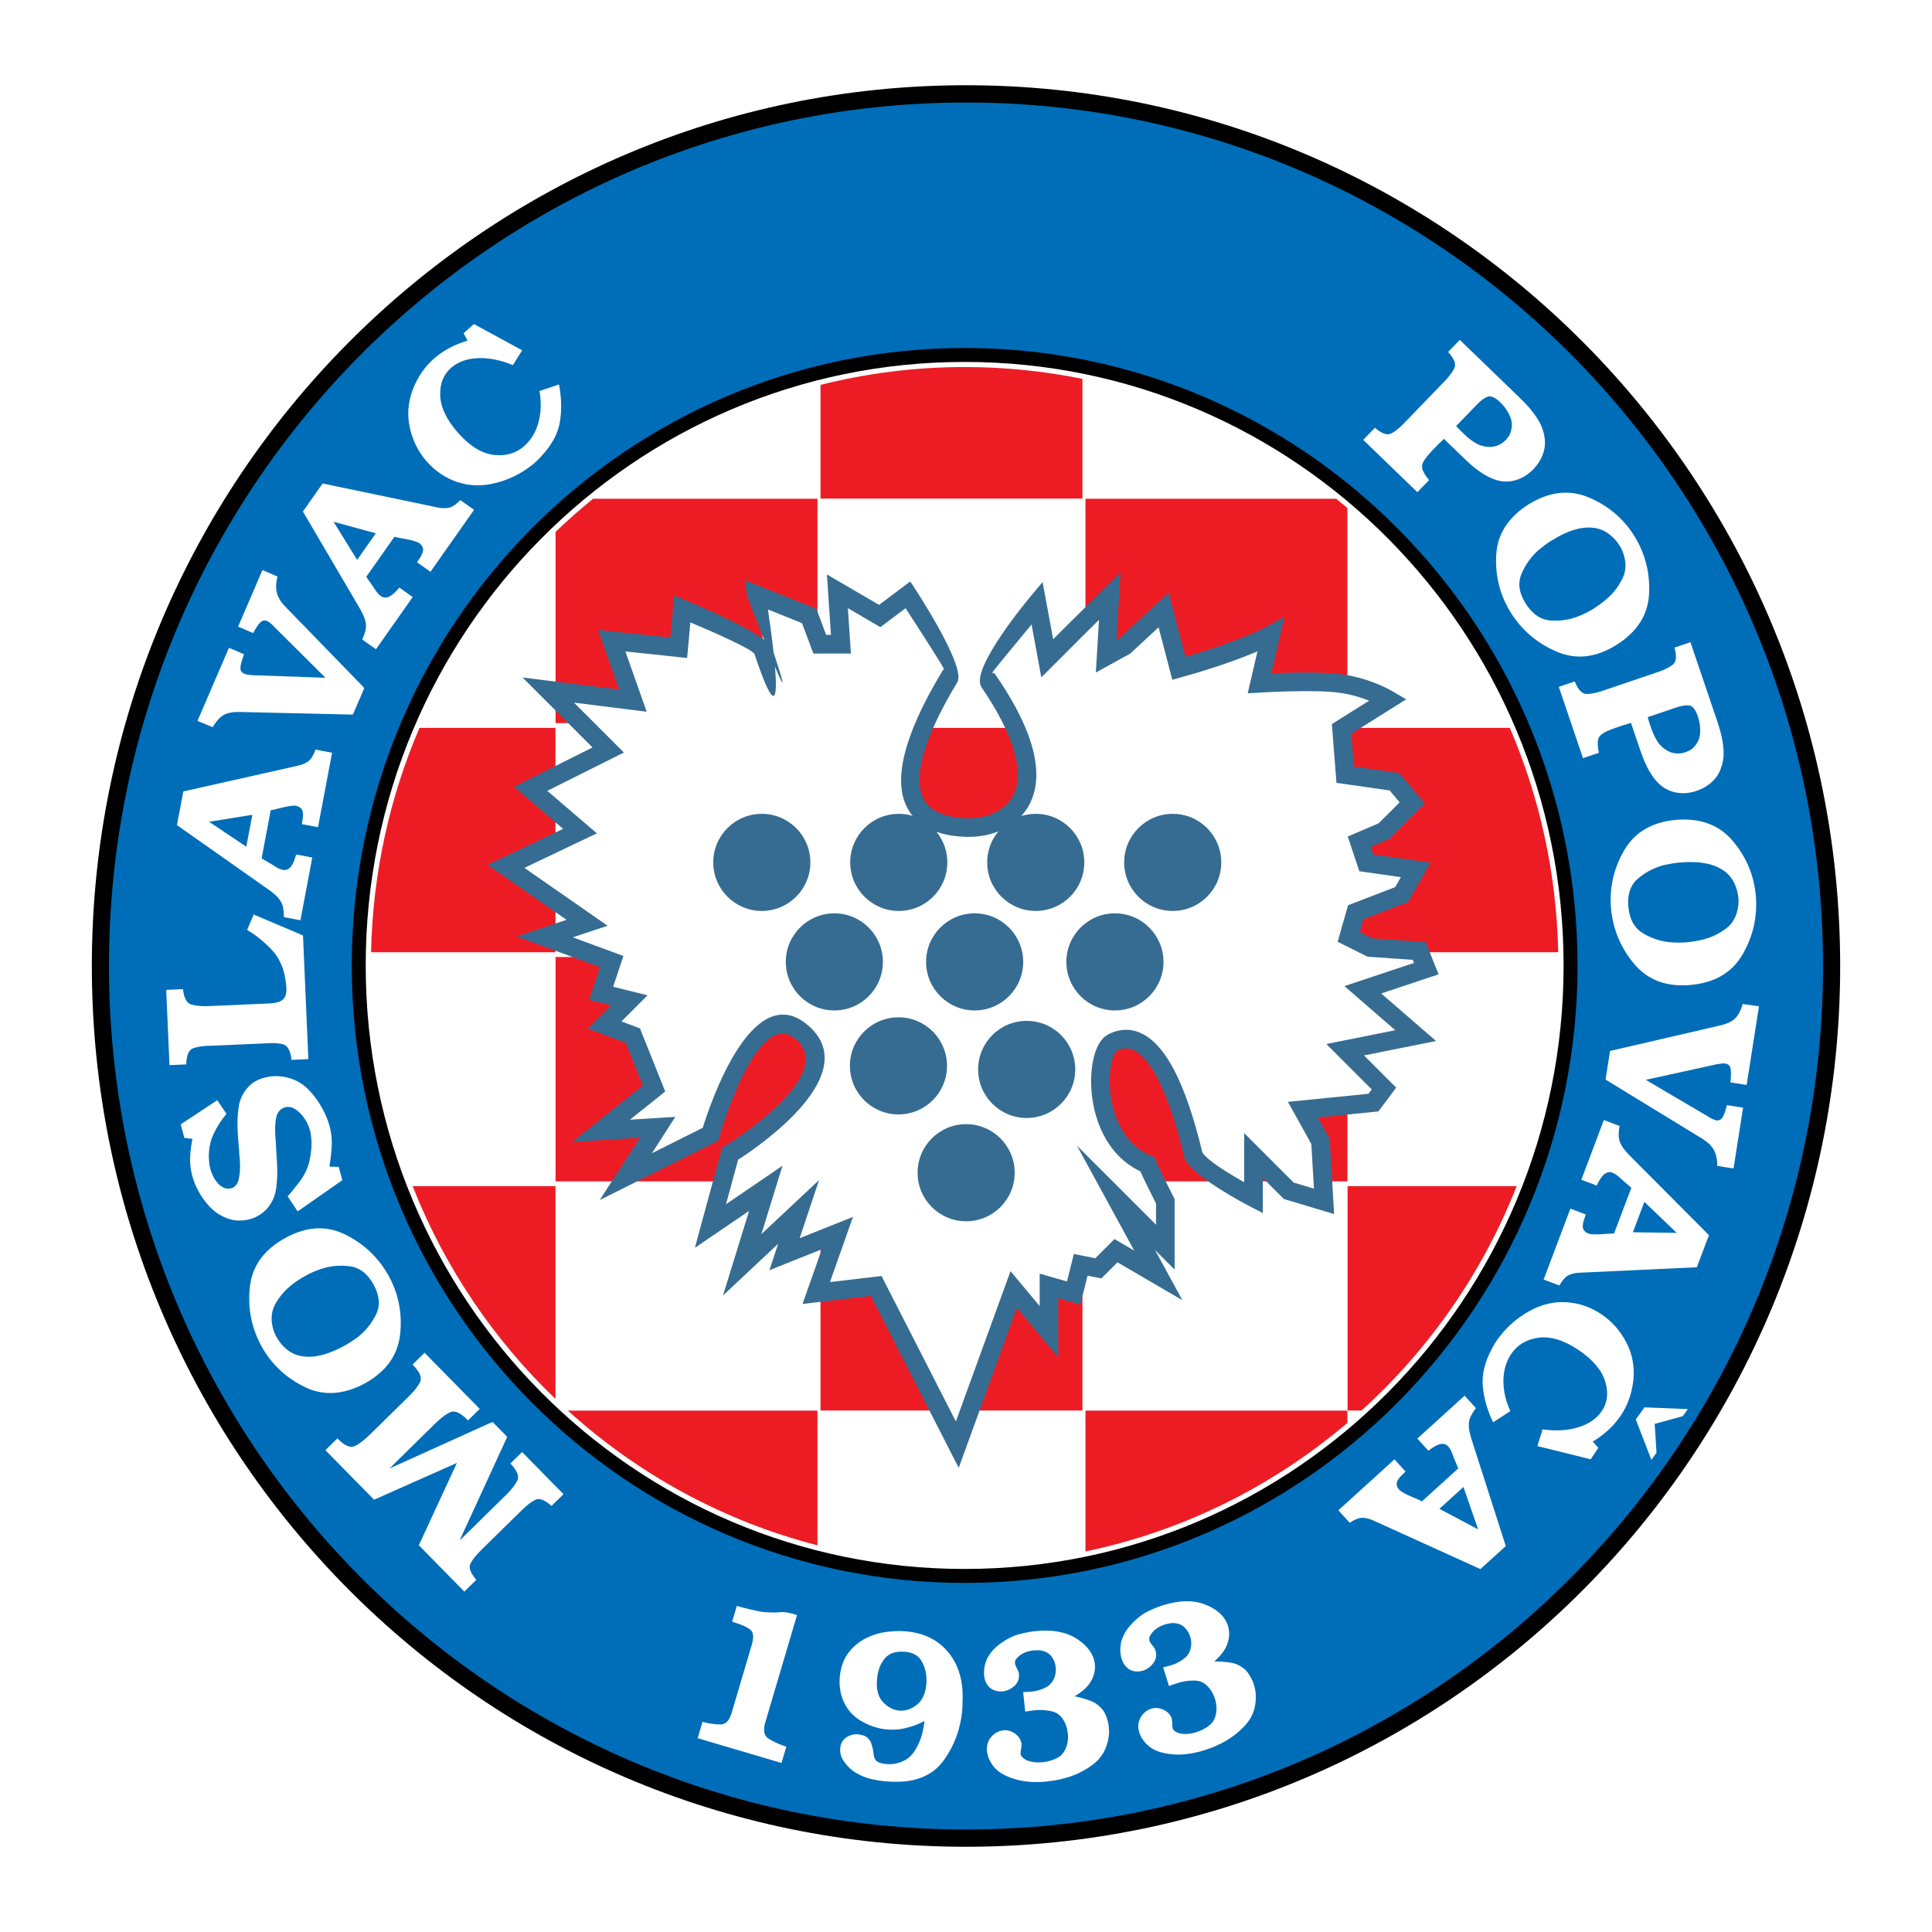 <?xml version="1.0" encoding="utf-8"?>
<!-- Generator: Adobe Illustrator 13.0.0, SVG Export Plug-In . SVG Version: 6.00 Build 14948)  -->
<!DOCTYPE svg PUBLIC "-//W3C//DTD SVG 1.0//EN" "http://www.w3.org/TR/2001/REC-SVG-20010904/DTD/svg10.dtd">
<svg version="1.0" id="Layer_1" xmlns="http://www.w3.org/2000/svg" xmlns:xlink="http://www.w3.org/1999/xlink" x="0px" y="0px"
	 width="192.756px" height="192.756px" viewBox="0 0 192.756 192.756" enable-background="new 0 0 192.756 192.756"
	 xml:space="preserve">
<g>
	<polygon fill-rule="evenodd" clip-rule="evenodd" fill="#FFFFFF" points="0,0 192.756,0 192.756,192.756 0,192.756 0,0 	"/>
	<path fill-rule="evenodd" clip-rule="evenodd" d="M183.594,96.378c0,48.531-39.048,87.874-87.216,87.874
		c-48.168,0-87.215-39.343-87.215-87.874S48.209,8.504,96.377,8.504C144.546,8.504,183.594,47.847,183.594,96.378L183.594,96.378z"
		/>
	<path fill-rule="evenodd" clip-rule="evenodd" fill="#006DB8" d="M181.884,96.378c0,47.58-38.282,86.151-85.506,86.151
		c-47.223,0-85.505-38.571-85.505-86.151s38.282-86.151,85.505-86.151C143.602,10.227,181.884,48.798,181.884,96.378L181.884,96.378
		z"/>
	<path fill-rule="evenodd" clip-rule="evenodd" fill="#FFFFFF" d="M156.696,96.323c0,33.638-27.065,60.909-60.453,60.909
		c-33.387,0-60.452-27.271-60.452-60.909c0-33.639,27.065-60.909,60.452-60.909C129.631,35.414,156.696,62.684,156.696,96.323
		L156.696,96.323z"/>
	<path d="M157.392,96.323v0.001c0,17.008-6.845,32.408-17.91,43.557c-11.065,11.149-26.352,18.045-43.234,18.047h-0.003h-0.002
		c-16.883-0.001-32.171-6.897-43.237-18.048c-11.064-11.147-17.908-26.548-17.909-43.554v-0.003v-0.002
		c0-17.008,6.845-32.408,17.911-43.557C64.071,41.615,79.357,34.719,96.24,34.718h0.004h0.001c16.885,0,32.171,6.897,43.237,18.047
		c11.064,11.148,17.908,26.547,17.909,43.554V96.323L157.392,96.323z M156,96.324v-0.001v-0.003
		c0-16.628-6.689-31.682-17.501-42.576C127.686,42.849,112.747,36.11,96.245,36.11h-0.001H96.24c-16.5,0-31.438,6.739-42.25,17.632
		C43.176,64.637,36.487,79.691,36.487,96.321v0.002v0.003c0.001,16.628,6.689,31.682,17.501,42.576
		c10.812,10.894,25.752,17.633,42.253,17.633h0.002h0.003c16.5,0,31.438-6.738,42.251-17.632
		C149.312,128.008,156,112.954,156,96.324L156,96.324z"/>
	<path fill-rule="evenodd" clip-rule="evenodd" fill="#FFFFFF" d="M134.43,50.685v21.458h15.99
		C146.753,63.812,141.254,56.486,134.43,50.685L134.43,50.685z"/>
	<path fill-rule="evenodd" clip-rule="evenodd" fill="#FFFFFF" d="M55.428,53.065c-5.613,5.378-10.178,11.848-13.361,19.077h13.361
		V53.065L55.428,53.065z"/>
	<path fill-rule="evenodd" clip-rule="evenodd" fill="#ED1C24" d="M56.642,140.726c7.001,6.344,15.507,11.032,24.917,13.449v-13.449
		H56.642L56.642,140.726z"/>
	<path fill-rule="evenodd" clip-rule="evenodd" fill="#FFFFFF" d="M81.559,49.76v-11.29c-8.305,2.134-15.901,6.042-22.386,11.29
		H81.559L81.559,49.76z"/>
	<path fill-rule="evenodd" clip-rule="evenodd" fill="#FFFFFF" d="M81.863,140.726v13.521c4.605,1.156,9.42,1.779,14.381,1.779
		c4.024,0,7.952-0.408,11.75-1.179v-14.121H81.863L81.863,140.726z"/>
	<path fill-rule="evenodd" clip-rule="evenodd" fill="#ED1C24" d="M107.994,49.76V37.799c-3.799-0.77-7.727-1.179-11.75-1.179
		c-4.96,0-9.776,0.623-14.381,1.78v11.36H107.994L107.994,49.76z"/>
	<path fill-rule="evenodd" clip-rule="evenodd" fill="#FFFFFF" d="M133.312,49.76c-7.162-5.796-15.684-9.958-25.015-11.901V49.76
		H133.312L133.312,49.76z"/>
	<path fill-rule="evenodd" clip-rule="evenodd" fill="#ED1C24" d="M108.298,140.726v14.062c9.82-2.046,18.745-6.546,26.132-12.827
		v-1.234H108.298L108.298,140.726z"/>
	<path fill-rule="evenodd" clip-rule="evenodd" fill="#ED1C24" d="M134.43,95.004h21.036c-0.172-7.94-1.872-15.498-4.832-22.383
		H134.43V95.004L134.43,95.004z"/>
	<path fill-rule="evenodd" clip-rule="evenodd" fill="#ED1C24" d="M55.428,72.621H41.852c-2.959,6.885-4.66,14.442-4.831,22.383
		h18.407V72.621L55.428,72.621z"/>
	<polygon fill-rule="evenodd" clip-rule="evenodd" fill="#FFFFFF" points="81.559,72.621 55.428,72.621 55.428,95.004 
		81.559,95.004 81.559,72.621 	"/>
	<polygon fill-rule="evenodd" clip-rule="evenodd" fill="#ED1C24" points="81.863,95.004 107.994,95.004 107.994,72.621 
		81.863,72.621 81.863,95.004 	"/>
	<polygon fill-rule="evenodd" clip-rule="evenodd" fill="#FFFFFF" points="108.298,95.004 134.43,95.004 134.43,72.621 
		108.298,72.621 108.298,95.004 	"/>
	<path fill-rule="evenodd" clip-rule="evenodd" fill="#FFFFFF" d="M55.428,95.482H37.009c-0.004,0.281-0.021,0.559-0.021,0.84
		c0,7.598,1.424,14.858,3.992,21.542h14.448V95.482L55.428,95.482z"/>
	<polygon fill-rule="evenodd" clip-rule="evenodd" fill="#ED1C24" points="81.559,95.482 55.428,95.482 55.428,117.865 
		81.559,117.865 81.559,95.482 	"/>
	<polygon fill-rule="evenodd" clip-rule="evenodd" fill="#FFFFFF" points="81.863,117.865 107.994,117.865 107.994,95.482 
		81.863,95.482 81.863,117.865 	"/>
	<polygon fill-rule="evenodd" clip-rule="evenodd" fill="#ED1C24" points="108.298,117.865 134.43,117.865 134.43,95.482 
		108.298,95.482 108.298,117.865 	"/>
	<path fill-rule="evenodd" clip-rule="evenodd" fill="#ED1C24" d="M55.428,139.58v-21.236h-14.26
		C44.362,126.446,49.263,133.673,55.428,139.58L55.428,139.58z"/>
	<path fill-rule="evenodd" clip-rule="evenodd" fill="#ED1C24" d="M134.43,140.726h1.414c6.741-6.106,12.072-13.752,15.477-22.382
		H134.43V140.726L134.43,140.726z"/>
	<path fill-rule="evenodd" clip-rule="evenodd" fill="#FFFFFF" d="M55.428,118.344v21.236c0.401,0.386,0.801,0.772,1.214,1.146
		h24.917v-22.382H55.428L55.428,118.344z"/>
	<polygon fill-rule="evenodd" clip-rule="evenodd" fill="#ED1C24" points="81.863,118.344 81.863,140.726 107.994,140.726 
		107.994,118.344 81.863,118.344 	"/>
	<polygon fill-rule="evenodd" clip-rule="evenodd" fill="#FFFFFF" points="108.298,140.726 134.43,140.726 134.43,118.344 
		108.298,118.344 108.298,140.726 	"/>
	<path fill-rule="evenodd" clip-rule="evenodd" fill="#ED1C24" d="M81.559,49.76H59.173c-1.295,1.049-2.542,2.152-3.745,3.305
		v19.077h26.131V49.76L81.559,49.76z"/>
	<polygon fill-rule="evenodd" clip-rule="evenodd" fill="#FFFFFF" points="107.994,72.142 107.994,49.76 81.863,49.76 
		81.863,72.142 107.994,72.142 	"/>
	<path fill-rule="evenodd" clip-rule="evenodd" fill="#FFFFFF" d="M134.628,95.482l20.788,0.02c0.005,0.281,0,0.54,0,0.822
		c0,7.599-0.989,14.856-3.91,21.541h-16.878V95.482L134.628,95.482z"/>
	<path fill-rule="evenodd" clip-rule="evenodd" fill="#ED1C24" d="M133.312,49.76h-25.015v22.382h26.132V50.685
		C134.062,50.372,133.688,50.065,133.312,49.76L133.312,49.76z"/>
	<path fill-rule="evenodd" clip-rule="evenodd" fill="#FFFFFF" d="M103.472,60.186l1.012,5.495l2.725-2.726l3.514-3.481
		l-0.359,5.998l1.86-1.022l3.872-3.597l1.524,5.825c6.334-1.759,9.169-3.334,9.169-3.334l-1.119,4.828c0,0,5.59-0.36,8.273,0.05
		c2.682,0.41,4.572,1.578,4.572,1.578l-4.663,2.924l0.359,4.568l4.926,0.704l1.759,2.111l-2.815,2.814l-2.463,1.056l0.703,2.11
		l4.926,0.704l-1.407,2.463l-4.573,1.759l-0.703,2.462l2.111,1.056l4.925,0.352l0.703,1.76l-6.333,2.11l5.277,4.573l-7.035,1.407
		l3.869,3.87l-1.055,1.407l-7.037,0.703l1.76,3.167l0.352,5.98l-3.519-1.055l-3.518-3.519v4.222c0,0-5.294-2.743-5.981-4.222
		c-2.667-11.146-5.82-12.446-8.092-11.259c-1.824,0.956-2.208,9.759,3.489,12.145c0.345,0.854,1.788,3.688,1.788,3.688v4.573
		l-4.926-4.925l4.223,7.74l-4.223-2.464l-1.759,1.76l-1.758-0.353l-0.704,2.815l-2.462-0.704v4.573l-3.52-4.221l-5.628,15.479
		l-8.092-15.832l-5.98,0.704l2.111-5.981l-5.277,2.111l1.407-4.222l-5.628,5.276l2.354-7.631l-5.521,3.762l1.958-7.209
		c0,0,12.655-7.705,7.036-12.229c-4.93-3.969-8.994,10.292-8.994,10.292l-8.443,4.221l3.166-4.925l-5.628,0.352l5.276-4.222
		l-2.11-5.277l-2.815-1.055l2.463-2.463l-2.814-0.704l1.055-3.166l-6.685-2.463l4.222-1.407l-8.091-5.629l7.388-3.518l-4.925-4.221
		l7.74-3.871l-5.981-5.98l8.443,1.055l-2.111-5.98l6.684,0.704l0.352-3.87c0,0,7.739,3.166,8.091,4.221
		c0.352,1.056-0.704-5.628-0.704-5.628l5.278,2.111l1.054,2.814h2.111l-0.352-5.276l4.222,2.462l2.814-2.111
		c0,0,4.889,7.468,4.221,8.091c-7.918,13.112-2.261,15.058,1.76,15.128c4.022,0.07,9.846-3.267,2.079-14.592
		C97.378,67.462,103.472,60.186,103.472,60.186L103.472,60.186z"/>
	<path fill="#366C91" d="M104.381,60.02l0.693,3.762l1.478-1.479l0.004-0.003l3.515-3.48l1.725-1.708l-0.145,2.418l-0.26,4.321
		l0.287-0.157l3.787-3.518l1.133-1.053l0.393,1.499l1.285,4.91c5.589-1.621,8.056-2.991,8.062-2.995l1.822-1.012l-0.47,2.027
		l-0.841,3.629c1.825-0.082,5.248-0.178,7.23,0.125c2.864,0.438,4.893,1.69,4.898,1.693l1.323,0.772l-1.294,0.812l-4.185,2.624
		l0.257,3.274l4.187,0.598l0.357,0.052l0.226,0.271l1.76,2.111l0.541,0.649l-0.603,0.602l-2.815,2.814l-0.126,0.125l-0.164,0.07
		l-1.677,0.719l0.254,0.76l4.356,0.623l1.349,0.193l-0.674,1.181l-1.407,2.463L140.478,90l-0.309,0.119l-4.139,1.591l-0.365,1.278
		l1.251,0.626l4.748,0.339l0.577,0.042l0.217,0.542l0.703,1.76l0.365,0.913l-0.935,0.312l-4.789,1.596l4.048,3.508l1.429,1.238
		l-1.853,0.37l-5.338,1.068l2.646,2.647l0.564,0.564l-0.48,0.643l-1.055,1.407l-0.244,0.325l-0.404,0.041l-5.636,0.562l1.076,1.937
		l0.107,0.194l0.012,0.201l0.352,5.98l0.078,1.323l-1.271-0.381l-3.519-1.055l-0.223-0.067l-0.169-0.168l-1.934-1.935v1.985v1.519
		l-1.352-0.696c-0.017-0.008-5.579-2.892-6.398-4.656l-0.042-0.089l-0.02-0.085c-0.865-3.615-1.775-6.157-2.684-7.894
		c-0.723-1.381-1.418-2.212-2.069-2.646c-0.528-0.354-1.027-0.421-1.479-0.313c-0.178,0.043-0.355,0.113-0.529,0.204
		c-0.081,0.043-0.185,0.213-0.296,0.48c-0.303,0.723-0.46,1.856-0.388,3.134c0.074,1.296,0.39,2.706,1.038,3.943
		c0.649,1.241,1.64,2.312,3.062,2.907l0.358,0.15l0.146,0.361c0.33,0.816,1.748,3.601,1.752,3.608l0.105,0.204v0.22v4.573v2.24
		l-1.584-1.584l-0.378-0.378l1.143,2.095l1.592,2.918l-2.871-1.675l-3.604-2.104l-1.254,1.254l-0.351,0.352l-0.486-0.098
		l-0.892-0.179l-0.489,1.957l-0.232,0.929l-0.92-0.263l-1.281-0.365v3.344v2.563l-1.642-1.969l-2.487-2.983l-5.077,13.962l-0.728,2
		l-0.969-1.895l-7.799-15.257l-5.342,0.629l-1.474,0.174l0.495-1.402l1.431-4.055l-3.38,1.352l-1.855,0.742l0.63-1.891l0.251-0.754
		l-2.958,2.772l-2.547,2.388l1.029-3.333l1.575-5.105l-3.336,2.272l-2.075,1.413l0.658-2.421l1.958-7.209l0.096-0.354l0.313-0.192
		c0.033-0.02,11.527-7.026,6.941-10.718c-3.836-3.089-7.516,9.79-7.526,9.827l-0.113,0.392l-0.362,0.181l-8.443,4.222l-3.017,1.508
		l1.824-2.838l2.175-3.383l-3.804,0.237l-2.928,0.183l2.294-1.835l4.742-3.794l-1.704-4.259l-2.429-0.911l-1.35-0.506l1.016-1.016
		l1.305-1.306l-1.226-0.307l-0.971-0.242l0.315-0.946l0.772-2.317l-5.84-2.152L51.55,93.43l2.51-0.836l2.465-0.822l-6.574-4.573
		l-1.311-0.912l1.441-0.686l6.103-2.906l-3.843-3.293l-1.06-0.909l1.248-0.625l6.587-3.294l-5.071-5.071l-1.912-1.911l2.68,0.335
		l6.958,0.869l-1.612-4.566l-0.488-1.382l1.456,0.153l5.754,0.605l0.267-2.935l0.113-1.245l1.155,0.469
		c0.019,0.007,5.66,2.321,7.817,3.931c-0.856-2.16-1.69-4.333-1.691-4.338l-0.251-1.603l1.508,0.603l5.278,2.111l0.377,0.151
		l0.144,0.385l0.828,2.209h0.478l-0.286-4.287l-0.116-1.742l1.508,0.879l3.695,2.155l2.322-1.742l0.791-0.592l0.54,0.828
		c0.014,0.022,4.822,7.347,4.211,9.058l0.027,0.016c-3.772,6.247-4.359,9.722-3.54,11.61l-0.001,0
		c0.733,1.681,2.796,2.081,4.521,2.111c1.089,0.019,2.321-0.244,3.286-0.905c0.476-0.326,0.886-0.75,1.178-1.286
		c0.297-0.545,0.479-1.224,0.494-2.053c0.035-2.056-0.945-4.942-3.658-8.898l0.011-0.008c-1.055-1.853,4.848-8.876,4.866-8.898
		l1.266-1.519L104.381,60.02L104.381,60.02z M103.573,65.848l-0.652-3.546c-1.552,1.869-3.973,4.797-3.928,4.815l0.257,0.104
		l0.16,0.232c2.959,4.315,4.026,7.571,3.984,9.972c-0.02,1.14-0.288,2.104-0.726,2.908c-0.443,0.813-1.055,1.45-1.758,1.931
		c-1.311,0.899-2.939,1.256-4.359,1.231c-2.293-0.041-5.068-0.648-6.19-3.231l-0.003-0.003c-1.034-2.38-0.491-6.434,3.655-13.299
		l0.065-0.107l0.098-0.092c0.07-0.065-2.643-4.26-3.826-6.081l-2.023,1.518l-0.492,0.369l-0.527-0.308l-2.715-1.583l0.236,3.535
		l0.066,0.989h-0.994H81.79h-0.639l-0.227-0.605l-0.91-2.429l-3.396-1.359c0.171,1.156,0.397,2.774,0.564,4.297
		c1.348,4.072,0.97,3.4,0.138,1.402c0.269,3.207,0.041,4.998-2.038-1.241l0.001,0c-0.187-0.5-4.335-2.3-6.406-3.172l-0.237,2.614
		l-0.085,0.935l-0.93-0.098l-5.229-0.551l1.623,4.599l0.499,1.414l-1.485-0.186l-5.764-0.72l4.069,4.068l0.91,0.91l-1.152,0.577
		l-6.492,3.246l3.865,3.312l1.083,0.928l-1.285,0.612l-5.947,2.832l6.781,4.717l1.518,1.056l-1.757,0.586l-1.712,0.571l4.204,1.549
		l0.845,0.311l-0.283,0.849l-0.74,2.221l1.843,0.461l1.589,0.396l-1.158,1.157l-1.447,1.447l1.465,0.549l0.385,0.145l0.151,0.378
		l2.11,5.277l0.256,0.641l-0.535,0.428l-2.983,2.387l2.701-0.169l1.824-0.114l-0.991,1.542l-1.342,2.087l5.07-2.535
		c0.741-2.396,4.887-14.754,10.343-10.36c6.061,4.879-4.803,12.25-6.815,13.542l-1.206,4.439l3.447-2.349l2.186-1.489l-0.779,2.525
		l-1.326,4.298l3.082-2.889l2.671-2.504l-1.156,3.468l-0.777,2.331l3.422-1.369l1.897-0.759l-0.68,1.926l-1.616,4.578l4.506-0.53
		l0.638-0.075l0.294,0.575l7.124,13.937l4.901-13.479l0.552-1.517l1.031,1.237l1.878,2.252v-2.01v-1.229l1.182,0.338l1.542,0.44
		l0.471-1.885l0.215-0.858l0.865,0.174l1.271,0.255l1.409-1.409l0.505-0.505l0.618,0.36l1.352,0.788l-2.631-4.822l-3.08-5.645
		l4.548,4.547l3.342,3.342v-2.116c-0.297-0.586-1.151-2.284-1.567-3.208c-1.685-0.805-2.864-2.112-3.646-3.605
		c-0.781-1.492-1.161-3.169-1.248-4.697c-0.088-1.547,0.128-2.979,0.532-3.945c0.279-0.668,0.672-1.164,1.151-1.416
		c0.303-0.158,0.623-0.283,0.957-0.363c0.924-0.221,1.918-0.1,2.937,0.581c0.898,0.6,1.809,1.652,2.686,3.328
		c0.964,1.844,1.921,4.496,2.817,8.216c0.463,0.802,2.694,2.15,4.177,2.983v-2.664v-2.237l1.584,1.585l3.349,3.35l2.026,0.607
		l-0.263-4.457l-1.651-2.972l-0.684-1.23l1.4-0.14l6.633-0.663l0.329-0.439l-3.305-3.306l-1.222-1.223l1.696-0.34l5.182-1.036
		l-3.848-3.335l-1.229-1.065l1.545-0.515l5.399-1.799l-0.121-0.304l-4.349-0.31l-0.178-0.013l-0.17-0.085l-2.111-1.056l-0.689-0.345
		l0.211-0.739l0.703-2.462l0.127-0.445l0.435-0.167l4.265-1.64l0.566-0.992l-3.577-0.511l-0.568-0.081l-0.182-0.546l-0.703-2.111
		l-0.269-0.804l0.787-0.337l2.298-0.985l2.089-2.087l-0.993-1.191l-4.568-0.653l-0.739-0.105l-0.058-0.738l-0.359-4.568
		l-0.044-0.555l0.479-0.3l3.244-2.035c-0.726-0.289-1.687-0.597-2.798-0.767c-2.572-0.393-8.069-0.04-8.085-0.04l-1.232,0.072
		l0.279-1.206l0.69-2.979c-1.509,0.643-4.004,1.587-7.591,2.583l-0.903,0.251l-0.238-0.911l-1.133-4.326l-2.738,2.544l-0.086,0.08
		l-0.099,0.055l-1.86,1.022l-1.475,0.81l0.101-1.676l0.215-3.579l-1.786,1.769l-0.003,0.004l-2.721,2.723l-1.247,1.248
		L103.573,65.848L103.573,65.848z"/>
	<path fill-rule="evenodd" clip-rule="evenodd" fill="#FFFFFF" d="M70.09,171.789c0.014,0.004,0.027,0.008,0.041,0.012
		c0.014,0.005,0.034,0.01,0.062,0.019c0.593,0.146,1.15,0.222,1.673,0.229s0.898-0.37,1.123-1.132l2.004-6.773
		c0.228-0.775,0.191-1.285-0.114-1.531c-0.305-0.244-0.734-0.457-1.287-0.635c-0.082-0.024-0.169-0.054-0.262-0.089
		c-0.093-0.035-0.188-0.066-0.283-0.095l0.464-1.57c0.041,0.012,0.078,0.022,0.112,0.033c0.034,0.01,0.071,0.021,0.112,0.032
		c0.095,0.028,0.195,0.055,0.299,0.078c0.104,0.022,0.204,0.049,0.299,0.076c0.412,0.108,0.824,0.204,1.235,0.288
		c0.411,0.085,0.83,0.131,1.257,0.139c0.395,0.014,0.685,0.011,0.868-0.01c0.184-0.02,0.34-0.024,0.471-0.016
		c0.148-0.001,0.309,0.018,0.482,0.054c0.174,0.037,0.465,0.115,0.874,0.236l-3.089,10.445l-0.006,0.021l-0.09,0.306
		c-0.212,0.766-0.093,1.289,0.356,1.57c0.449,0.28,0.976,0.524,1.58,0.732c0.027,0.008,0.057,0.017,0.092,0.027
		c0.034,0.01,0.064,0.019,0.092,0.026l-0.483,1.633l-8.364-2.474L70.09,171.789L70.09,171.789z"/>
	<path fill-rule="evenodd" clip-rule="evenodd" fill="#FFFFFF" d="M91.954,171.841c-0.096,0.041-0.189,0.086-0.279,0.135
		c-0.503,0.212-1.012,0.372-1.528,0.482c-0.515,0.111-1.069,0.14-1.663,0.086c-0.042-0.003-0.085-0.007-0.127-0.011
		c-0.043-0.004-0.085-0.008-0.127-0.012c-0.816-0.115-1.593-0.391-2.33-0.827c-0.737-0.436-1.292-1.034-1.665-1.794
		c-0.193-0.387-0.327-0.805-0.401-1.253c-0.074-0.448-0.091-0.892-0.052-1.329c0.044-0.494,0.15-0.969,0.319-1.424
		c0.169-0.454,0.404-0.854,0.705-1.197c0.493-0.582,1.089-1.031,1.786-1.346s1.412-0.504,2.144-0.566
		c0.288-0.031,0.57-0.049,0.848-0.052c0.277-0.005,0.551,0.006,0.82,0.03c1.808,0.161,3.222,0.872,4.241,2.131
		c1.02,1.259,1.482,2.888,1.389,4.887c0,0.156-0.003,0.313-0.01,0.469c-0.007,0.156-0.017,0.312-0.031,0.468
		c-0.172,1.765-0.756,3.364-1.753,4.798c-0.997,1.435-2.495,2.184-4.494,2.247c-0.229,0.007-0.457,0.008-0.684,0.003
		c-0.228-0.006-0.461-0.021-0.702-0.042c-0.522-0.046-1.031-0.131-1.526-0.254c-0.494-0.122-0.965-0.317-1.41-0.585
		c-0.042-0.018-0.083-0.039-0.123-0.064c-0.041-0.025-0.081-0.054-0.121-0.086c-0.362-0.245-0.689-0.577-0.979-0.995
		c-0.29-0.417-0.415-0.853-0.374-1.304c0.009-0.099,0.024-0.197,0.047-0.295c0.022-0.098,0.06-0.194,0.111-0.29
		c0.139-0.272,0.345-0.478,0.622-0.616c0.275-0.139,0.563-0.21,0.862-0.211c0.028,0.002,0.057,0.005,0.085,0.007
		c0.028,0.003,0.056,0.005,0.084,0.008c0.156,0.014,0.302,0.041,0.441,0.082c0.139,0.041,0.268,0.103,0.389,0.185
		c0.213,0.162,0.363,0.363,0.448,0.606c0.085,0.242,0.152,0.494,0.2,0.754c0.01,0.044,0.017,0.091,0.02,0.141
		s0.008,0.104,0.018,0.162c0.021,0.244,0.084,0.445,0.191,0.604s0.292,0.271,0.557,0.338c0.07,0.021,0.146,0.038,0.23,0.053
		s0.176,0.026,0.275,0.035c0.155,0.014,0.315,0.019,0.479,0.011c0.164-0.006,0.319-0.024,0.464-0.055
		c0.812-0.169,1.424-0.556,1.834-1.16c0.41-0.604,0.697-1.269,0.862-1.994c0.045-0.182,0.082-0.363,0.113-0.546
		c0.031-0.182,0.054-0.365,0.07-0.549C92.143,171.754,92.05,171.8,91.954,171.841L91.954,171.841z M91.955,165.743
		c-0.345-0.601-0.937-0.917-1.773-0.949c-0.863-0.062-1.507,0.171-1.932,0.703c-0.425,0.531-0.672,1.186-0.741,1.962
		c-0.008,0.085-0.016,0.171-0.022,0.255c-0.008,0.085-0.009,0.178-0.004,0.277c-0.001,0.812,0.223,1.444,0.674,1.897
		s0.965,0.713,1.543,0.778c0.636,0.057,1.238-0.146,1.806-0.607s0.878-1.217,0.929-2.267
		C92.459,167.027,92.3,166.344,91.955,165.743L91.955,165.743z"/>
	<path fill-rule="evenodd" clip-rule="evenodd" fill="#FFFFFF" d="M108.774,169.681c0.497,0.184,0.927,0.505,1.289,0.966
		c0.136,0.2,0.243,0.417,0.325,0.65s0.15,0.477,0.205,0.728c0.005,0.042,0.01,0.088,0.015,0.137c0.006,0.05,0.011,0.103,0.017,0.158
		c0.017,0.155,0.026,0.312,0.028,0.469c0.002,0.156-0.01,0.314-0.035,0.474c-0.172,1.216-0.715,2.158-1.628,2.824
		c-0.914,0.667-1.92,1.13-3.02,1.388c-0.264,0.07-0.532,0.128-0.806,0.171c-0.274,0.043-0.537,0.078-0.791,0.105
		c-0.269,0.028-0.549,0.043-0.841,0.046c-0.292,0.002-0.589-0.01-0.891-0.035c-0.849-0.066-1.661-0.291-2.436-0.673
		s-1.312-0.985-1.613-1.81c-0.024-0.097-0.048-0.187-0.071-0.271c-0.022-0.083-0.038-0.167-0.047-0.251
		c-0.062-0.578,0.076-1.063,0.413-1.456c0.336-0.392,0.737-0.612,1.203-0.661c0.028-0.004,0.056-0.007,0.084-0.009
		c0.028-0.003,0.063-0.007,0.105-0.012c0.215,0.007,0.431,0.055,0.646,0.146c0.217,0.091,0.413,0.228,0.589,0.408
		c0.128,0.129,0.22,0.259,0.276,0.388c0.056,0.13,0.098,0.25,0.124,0.361c0.01,0.099,0.009,0.192-0.003,0.278
		c-0.013,0.088-0.021,0.174-0.026,0.26c-0.02,0.088-0.036,0.171-0.049,0.251s-0.015,0.155-0.008,0.226
		c-0.009,0.058-0.003,0.111,0.017,0.159c0.02,0.047,0.045,0.091,0.078,0.13c0.213,0.263,0.514,0.438,0.9,0.525
		c0.387,0.089,0.785,0.11,1.194,0.066c0.381-0.039,0.739-0.123,1.075-0.252c0.336-0.128,0.602-0.281,0.796-0.459
		c0.258-0.269,0.438-0.583,0.543-0.943c0.104-0.361,0.145-0.726,0.12-1.094c-0.002-0.014-0.004-0.035-0.007-0.063
		c-0.003-0.027-0.006-0.057-0.009-0.085c-0.025-0.239-0.075-0.473-0.149-0.7c-0.073-0.228-0.171-0.435-0.29-0.622
		c-0.276-0.456-0.652-0.741-1.128-0.854s-0.968-0.158-1.479-0.133c-0.185,0.02-0.367,0.039-0.551,0.058
		c-0.183,0.02-0.365,0.046-0.547,0.079c-0.015,0.002-0.032,0.004-0.054,0.006s-0.039,0.004-0.053,0.006l-0.205-1.947
		c0.128,0.002,0.26-0.002,0.395-0.009s0.272-0.018,0.413-0.033c0.028-0.003,0.061-0.006,0.096-0.01s0.066-0.007,0.096-0.01
		c0.478-0.064,0.922-0.211,1.333-0.44c0.41-0.229,0.695-0.608,0.854-1.139c0.041-0.146,0.065-0.288,0.072-0.425
		c0.008-0.136,0.004-0.274-0.011-0.415c-0.039-0.367-0.164-0.703-0.374-1.009c-0.211-0.306-0.514-0.509-0.91-0.61
		c-0.103-0.031-0.209-0.053-0.316-0.062c-0.108-0.01-0.219-0.009-0.331,0.003c-0.058-0.009-0.112-0.01-0.161-0.005
		s-0.103,0.011-0.158,0.017c-0.297,0.031-0.581,0.104-0.854,0.219s-0.506,0.273-0.698,0.48c-0.052,0.048-0.097,0.096-0.135,0.142
		c-0.037,0.048-0.068,0.094-0.092,0.139c-0.009,0.058-0.018,0.109-0.027,0.152c-0.01,0.044-0.012,0.087-0.008,0.129
		c0.011,0.1,0.035,0.193,0.072,0.281c0.038,0.089,0.084,0.181,0.137,0.274c0.035,0.068,0.067,0.136,0.096,0.204
		s0.054,0.137,0.075,0.206c0.083,0.519-0.047,0.942-0.39,1.271c-0.344,0.328-0.739,0.523-1.189,0.585
		c-0.226,0.023-0.449,0.008-0.668-0.048c-0.221-0.055-0.423-0.151-0.608-0.288c-0.173-0.153-0.31-0.335-0.41-0.545
		c-0.102-0.21-0.164-0.436-0.188-0.676c-0.007-0.056-0.013-0.112-0.019-0.169s-0.005-0.113,0.003-0.172
		c0-0.271,0.039-0.546,0.117-0.825c0.076-0.278,0.176-0.524,0.296-0.737c0.278-0.471,0.649-0.88,1.111-1.229
		c0.462-0.348,0.946-0.627,1.452-0.837c0.096-0.039,0.191-0.074,0.288-0.105c0.096-0.031,0.193-0.06,0.29-0.084
		c0.278-0.072,0.55-0.133,0.815-0.183s0.519-0.087,0.758-0.112c1.679-0.177,3.05,0.074,4.112,0.754s1.665,1.49,1.807,2.43
		c0.003,0.028,0.006,0.054,0.008,0.074c0.003,0.021,0.005,0.039,0.006,0.053c0.06,0.564-0.07,1.127-0.389,1.688
		c-0.319,0.562-0.869,1.062-1.649,1.5C107.752,169.351,108.277,169.498,108.774,169.681L108.774,169.681z"/>
	<path fill-rule="evenodd" clip-rule="evenodd" fill="#FFFFFF" d="M122.774,165.882c0.523,0.081,1.008,0.312,1.454,0.693
		c0.171,0.17,0.32,0.361,0.446,0.574s0.24,0.438,0.344,0.673c0.013,0.041,0.026,0.084,0.041,0.132
		c0.016,0.047,0.031,0.098,0.048,0.152c0.047,0.148,0.086,0.3,0.119,0.453s0.053,0.311,0.059,0.472
		c0.07,1.226-0.276,2.256-1.041,3.089c-0.766,0.833-1.661,1.484-2.688,1.953c-0.245,0.121-0.498,0.229-0.757,0.326
		c-0.26,0.096-0.512,0.182-0.755,0.258c-0.258,0.081-0.529,0.15-0.815,0.21s-0.579,0.106-0.881,0.142
		c-0.845,0.101-1.685,0.04-2.52-0.183s-1.479-0.708-1.937-1.457c-0.043-0.09-0.085-0.174-0.123-0.251
		c-0.039-0.077-0.071-0.156-0.097-0.237c-0.173-0.555-0.134-1.058,0.12-1.509c0.253-0.45,0.603-0.745,1.049-0.885
		c0.027-0.009,0.055-0.017,0.081-0.025c0.027-0.009,0.062-0.019,0.103-0.031c0.211-0.036,0.432-0.031,0.662,0.016
		c0.229,0.048,0.449,0.143,0.657,0.285c0.15,0.102,0.267,0.211,0.348,0.326c0.08,0.116,0.145,0.226,0.191,0.33
		c0.03,0.095,0.047,0.186,0.053,0.273c0.004,0.088,0.013,0.174,0.024,0.26c-0.002,0.09-0.001,0.175,0.002,0.256
		s0.016,0.155,0.037,0.223c0.003,0.059,0.019,0.109,0.047,0.152s0.062,0.08,0.102,0.112c0.262,0.216,0.59,0.329,0.986,0.339
		s0.792-0.047,1.185-0.169c0.365-0.114,0.7-0.268,1.004-0.459c0.305-0.191,0.535-0.394,0.691-0.605
		c0.199-0.314,0.314-0.659,0.346-1.032c0.032-0.375,0-0.739-0.096-1.097c-0.005-0.014-0.011-0.033-0.02-0.061
		s-0.017-0.054-0.025-0.081c-0.072-0.23-0.167-0.449-0.283-0.658c-0.117-0.209-0.253-0.393-0.407-0.553
		c-0.36-0.393-0.785-0.599-1.273-0.616s-0.98,0.035-1.477,0.16c-0.176,0.055-0.352,0.109-0.527,0.165
		c-0.177,0.055-0.351,0.116-0.522,0.185c-0.014,0.005-0.03,0.01-0.05,0.017c-0.021,0.006-0.038,0.012-0.051,0.016l-0.584-1.869
		c0.126-0.024,0.255-0.053,0.386-0.086s0.263-0.071,0.398-0.113c0.027-0.009,0.058-0.019,0.092-0.028
		c0.033-0.011,0.063-0.021,0.091-0.029c0.456-0.157,0.863-0.388,1.222-0.693c0.357-0.305,0.562-0.732,0.613-1.283
		c0.012-0.152,0.007-0.296-0.013-0.431c-0.02-0.136-0.051-0.271-0.093-0.405c-0.11-0.353-0.298-0.657-0.564-0.916
		c-0.267-0.258-0.604-0.398-1.012-0.42c-0.107-0.011-0.216-0.011-0.323,0.001s-0.216,0.034-0.324,0.067
		c-0.059,0.004-0.111,0.013-0.158,0.027s-0.098,0.03-0.152,0.047c-0.284,0.089-0.55,0.217-0.795,0.383s-0.442,0.368-0.59,0.607
		c-0.042,0.058-0.076,0.113-0.104,0.166c-0.028,0.054-0.049,0.105-0.062,0.153c0.003,0.06,0.004,0.11,0.003,0.155
		s0.005,0.088,0.018,0.129c0.029,0.094,0.071,0.182,0.126,0.261c0.055,0.08,0.117,0.161,0.188,0.243
		c0.049,0.059,0.093,0.119,0.135,0.18c0.041,0.062,0.079,0.124,0.114,0.188c0.184,0.493,0.139,0.934-0.133,1.323
		c-0.272,0.39-0.623,0.658-1.052,0.808c-0.217,0.067-0.438,0.096-0.665,0.085c-0.226-0.011-0.443-0.065-0.652-0.164
		c-0.199-0.116-0.369-0.267-0.509-0.453c-0.141-0.187-0.246-0.396-0.318-0.626c-0.018-0.054-0.034-0.107-0.051-0.162
		c-0.017-0.054-0.027-0.11-0.03-0.169c-0.054-0.266-0.069-0.543-0.048-0.831c0.021-0.289,0.069-0.55,0.146-0.782
		c0.181-0.517,0.464-0.99,0.849-1.423s0.804-0.802,1.259-1.107c0.086-0.056,0.174-0.109,0.262-0.159
		c0.089-0.05,0.178-0.097,0.269-0.14c0.259-0.125,0.513-0.237,0.764-0.339c0.251-0.101,0.491-0.187,0.722-0.259
		c1.611-0.503,3.004-0.525,4.18-0.068c1.175,0.458,1.925,1.134,2.249,2.028c0.008,0.026,0.016,0.051,0.022,0.07
		c0.006,0.021,0.011,0.038,0.016,0.051c0.169,0.542,0.152,1.119-0.051,1.732c-0.201,0.612-0.643,1.211-1.321,1.794
		C121.707,165.758,122.251,165.8,122.774,165.882L122.774,165.882z"/>
	<polygon fill-rule="evenodd" clip-rule="evenodd" fill="#FFFFFF" points="167.891,141.294 165.089,142.059 165.271,144.939 
		164.762,145.648 163.203,141.62 164.071,140.411 168.398,140.586 167.891,141.294 	"/>
	<path fill-rule="evenodd" clip-rule="evenodd" fill="#FFFFFF" d="M50.453,149.186c0.009-0.009,0.022-0.021,0.037-0.035
		c0.015-0.015,0.026-0.026,0.036-0.036c0.516-0.507,0.879-0.974,1.09-1.401c0.21-0.428-0.021-0.994-0.695-1.699l1.168-1.146
		l4.131,4.205l-1.196,1.175c-0.669-0.604-1.205-0.808-1.606-0.613c-0.401,0.194-0.836,0.521-1.303,0.979
		c-0.029,0.029-0.056,0.056-0.08,0.079c-0.024,0.024-0.051,0.051-0.081,0.079l-3.823,3.756c-0.029,0.029-0.058,0.058-0.087,0.086
		s-0.054,0.053-0.073,0.072c-0.486,0.477-0.83,0.915-1.033,1.313c-0.201,0.397-0.006,0.937,0.585,1.617l-1.196,1.175l-4.542-4.622
		l3.801-8.214l-8.265,3.671l-4.856-4.942l1.197-1.177c0.704,0.718,1.277,0.975,1.719,0.772s0.954-0.591,1.538-1.164l3.823-3.756
		c0.01-0.01,0.022-0.021,0.037-0.036c0.015-0.014,0.027-0.026,0.037-0.035c0.544-0.536,0.915-1.015,1.111-1.438
		c0.195-0.424-0.059-0.993-0.763-1.711l1.196-1.175l5.503,5.601l-1.167,1.147c-0.725-0.738-1.304-1.016-1.736-0.833
		c-0.432,0.182-0.93,0.551-1.495,1.105c-0.01,0.009-0.018,0.017-0.022,0.021c-0.005,0.005-0.012,0.012-0.022,0.021l-4.567,4.487
		l10.167-4.596l0.03,0.002l0.104-0.04l1.451,1.477l-4.68,10.181l0,0.031l-0.041,0.104L50.453,149.186L50.453,149.186z"/>
	<path fill-rule="evenodd" clip-rule="evenodd" fill="#FFFFFF" d="M30.355,138.358c-1.882-0.93-3.315-2.298-4.299-4.102
		c-0.986-1.837-1.36-3.799-1.123-5.885s1.422-3.71,3.553-4.872c2.107-1.148,4.099-1.256,5.975-0.322s3.318,2.312,4.329,4.137
		c0.983,1.805,1.36,3.748,1.128,5.83c-0.232,2.083-1.404,3.708-3.516,4.877C34.252,139.176,32.236,139.289,30.355,138.358
		L30.355,138.358z M35.014,133.871c0.223-0.147,0.441-0.296,0.654-0.446c0.784-0.615,1.397-1.368,1.843-2.261
		c0.446-0.892,0.37-1.885-0.226-2.978c-0.603-1.106-1.405-1.724-2.408-1.853c-1.002-0.129-1.973-0.03-2.915,0.294
		c-0.249,0.085-0.495,0.181-0.74,0.289c-0.244,0.107-0.475,0.22-0.69,0.337c-0.227,0.124-0.461,0.265-0.702,0.422
		c-0.241,0.156-0.477,0.323-0.706,0.5c-0.667,0.517-1.211,1.147-1.637,1.892c-0.425,0.744-0.5,1.597-0.225,2.558
		c0.017,0.059,0.037,0.125,0.062,0.197c0.024,0.072,0.05,0.135,0.079,0.188c0.024,0.072,0.052,0.138,0.084,0.197
		s0.066,0.122,0.102,0.188c0.244,0.448,0.564,0.842,0.959,1.182s0.842,0.57,1.343,0.69c0.544,0.113,1.08,0.129,1.609,0.045
		c0.529-0.083,1.036-0.223,1.519-0.419c0.23-0.09,0.459-0.189,0.688-0.297c0.229-0.107,0.445-0.217,0.648-0.328
		C34.572,134.15,34.791,134.018,35.014,133.871L35.014,133.871z"/>
	<path fill-rule="evenodd" clip-rule="evenodd" fill="#FFFFFF" d="M29.699,120.862L28.7,119.36c0.465-0.529,0.898-1.069,1.3-1.621
		c0.402-0.551,0.691-1.177,0.869-1.878c0.09-0.397,0.154-0.814,0.192-1.252s0.025-0.873-0.036-1.308
		c-0.01-0.09-0.025-0.184-0.043-0.279c-0.019-0.097-0.041-0.188-0.064-0.274c-0.016-0.058-0.035-0.118-0.06-0.182
		c-0.024-0.063-0.044-0.124-0.06-0.182c-0.049-0.127-0.103-0.248-0.162-0.364s-0.125-0.227-0.196-0.332
		c-0.021-0.025-0.038-0.052-0.053-0.079c-0.014-0.026-0.032-0.053-0.054-0.078c-0.215-0.33-0.497-0.612-0.842-0.845
		c-0.345-0.232-0.689-0.304-1.032-0.211c-0.091,0.024-0.184,0.062-0.277,0.109c-0.093,0.049-0.178,0.115-0.254,0.197
		c-0.193,0.177-0.321,0.444-0.387,0.804c-0.065,0.359-0.095,0.732-0.09,1.12c0,0.312,0.011,0.603,0.036,0.876
		c0.025,0.273,0.039,0.494,0.042,0.664c0.017,0.322,0.039,0.678,0.066,1.066c0.027,0.39,0.048,0.791,0.061,1.208
		c0.02,0.647-0.007,1.279-0.081,1.897c-0.073,0.618-0.238,1.132-0.494,1.544c-0.216,0.399-0.496,0.736-0.84,1.007
		c-0.343,0.272-0.708,0.476-1.096,0.611c-0.039,0.011-0.076,0.021-0.109,0.029c-0.033,0.009-0.069,0.019-0.108,0.029
		c-0.382,0.104-0.768,0.149-1.16,0.139c-0.391-0.011-0.77-0.091-1.135-0.241c-0.706-0.26-1.329-0.697-1.87-1.312
		c-0.54-0.615-0.969-1.3-1.286-2.053c-0.077-0.182-0.143-0.361-0.199-0.541c-0.056-0.18-0.107-0.355-0.154-0.529
		c-0.125-0.572-0.176-1.148-0.149-1.731c0.026-0.582,0.103-1.162,0.229-1.74l-0.812-0.106l-0.364-1.347l3.65-2.408l0.918,1.36
		c-0.533,0.641-0.964,1.317-1.295,2.028c-0.33,0.711-0.485,1.498-0.463,2.362c0.007,0.185,0.021,0.367,0.042,0.548
		c0.021,0.182,0.056,0.366,0.107,0.554c0.066,0.247,0.156,0.486,0.27,0.72c0.112,0.233,0.25,0.445,0.414,0.634
		c0.155,0.207,0.359,0.373,0.612,0.499c0.252,0.126,0.498,0.157,0.734,0.093c0.027-0.007,0.054-0.014,0.08-0.021
		c0.026-0.007,0.053-0.014,0.079-0.021c0.027-0.008,0.052-0.019,0.077-0.033c0.024-0.014,0.048-0.031,0.07-0.053
		c0.253-0.162,0.42-0.433,0.501-0.812c0.082-0.38,0.124-0.772,0.127-1.177c0-0.264-0.009-0.519-0.026-0.763
		s-0.035-0.456-0.056-0.637c-0.001-0.108-0.005-0.217-0.013-0.323s-0.018-0.212-0.033-0.317c-0.027-0.257-0.048-0.52-0.064-0.786
		c-0.016-0.268-0.03-0.532-0.044-0.793c-0.049-0.811-0.017-1.604,0.099-2.38c0.114-0.777,0.435-1.447,0.961-2.009
		c0.208-0.227,0.446-0.416,0.716-0.566c0.27-0.15,0.557-0.267,0.859-0.349c0.066-0.018,0.136-0.032,0.211-0.045
		c0.074-0.012,0.151-0.029,0.229-0.051c0.337-0.06,0.679-0.078,1.024-0.055s0.671,0.079,0.978,0.166
		c0.82,0.214,1.538,0.661,2.153,1.342c0.615,0.681,1.111,1.437,1.491,2.266c0.102,0.222,0.191,0.435,0.268,0.639
		c0.076,0.205,0.144,0.415,0.202,0.633c0.167,0.67,0.229,1.333,0.188,1.988c-0.042,0.656-0.114,1.316-0.217,1.981l0.92,0.031
		l0.357,1.325L29.699,120.862L29.699,120.862z"/>
	<path fill-rule="evenodd" clip-rule="evenodd" fill="#FFFFFF" d="M30.729,104.838l0.001,0.022l0.035,0.809l-1.676,0.073
		c-0.108-0.926-0.4-1.446-0.876-1.561c-0.476-0.115-1.06-0.142-1.754-0.082l-5.354,0.232c-0.723,0.002-1.32,0.08-1.791,0.236
		c-0.471,0.155-0.713,0.699-0.728,1.63l-1.676,0.073l-0.326-7.509l1.676-0.072c0.093,0.897,0.375,1.41,0.845,1.539
		c0.47,0.131,1.045,0.181,1.727,0.151c0.013-0.001,0.03-0.002,0.051-0.003s0.038-0.001,0.051-0.002l5.947-0.259
		c0.627-0.027,1.072-0.155,1.335-0.384s0.383-0.621,0.358-1.176c-0.006-0.135-0.02-0.284-0.04-0.448
		c-0.021-0.165-0.049-0.344-0.085-0.537c-0.186-1.133-0.647-2.085-1.383-2.856s-1.539-1.416-2.408-1.934l0.649-1.537l4.923,2.083
		L30.729,104.838L30.729,104.838z"/>
	<path fill-rule="evenodd" clip-rule="evenodd" fill="#FFFFFF" d="M29.975,91.815l-1.648-0.311c0.002-0.671-0.09-1.174-0.277-1.507
		s-0.469-0.642-0.846-0.927c-0.106-0.096-0.224-0.188-0.354-0.272c-0.129-0.086-0.261-0.179-0.395-0.281l-8.801-6.196l0.635-3.36
		l10.913-2.451c0.115-0.023,0.227-0.048,0.336-0.074c0.109-0.024,0.215-0.051,0.317-0.077c0.409-0.106,0.732-0.259,0.971-0.458
		c0.239-0.199,0.458-0.569,0.658-1.112l1.647,0.312l-1.402,7.428l-1.608-0.303c0.008-0.044,0.014-0.092,0.017-0.146
		c0.003-0.053,0.01-0.109,0.021-0.167c0.005-0.029,0.012-0.066,0.021-0.111c0.009-0.043,0.017-0.088,0.025-0.133
		c0.026-0.208,0.029-0.41,0.01-0.604s-0.1-0.351-0.245-0.47c-0.037-0.022-0.071-0.044-0.102-0.065
		c-0.031-0.021-0.065-0.043-0.103-0.066c-0.04-0.007-0.076-0.018-0.108-0.031c-0.032-0.014-0.068-0.024-0.108-0.032
		c-0.027-0.005-0.057-0.011-0.09-0.018s-0.072-0.005-0.115,0.001c-0.026-0.006-0.057-0.007-0.092-0.006
		c-0.035,0.001-0.067,0.006-0.097,0.016c-0.226,0.019-0.45,0.053-0.675,0.102c-0.225,0.049-0.454,0.105-0.688,0.167
		c-0.131,0.037-0.262,0.069-0.393,0.098c-0.13,0.029-0.26,0.054-0.389,0.075l-0.906,4.798c0.062,0.042,0.124,0.081,0.187,0.115
		c0.062,0.035,0.125,0.073,0.186,0.115c0.364,0.207,0.688,0.401,0.972,0.584c0.285,0.184,0.541,0.297,0.769,0.339
		c0.281,0.053,0.53-0.03,0.744-0.249c0.215-0.219,0.411-0.648,0.586-1.287l1.608,0.304L29.975,91.815L29.975,91.815z M25.175,81.292
		l-4.316,0.697l3.714,2.487L25.175,81.292L25.175,81.292z"/>
	<path fill-rule="evenodd" clip-rule="evenodd" fill="#FFFFFF" d="M23.96,71.036c-0.689-0.019-1.228,0.076-1.615,0.285
		c-0.387,0.209-0.763,0.619-1.13,1.229l-1.512-0.627l3.141-7.295l1.503,0.647c-0.206,0.548-0.325,0.979-0.355,1.292
		s0.098,0.532,0.386,0.656c0.1,0.043,0.22,0.075,0.36,0.094c0.141,0.02,0.304,0.037,0.49,0.051l7.241,0.252l-5.083-5.056
		c-0.14-0.158-0.268-0.283-0.384-0.374c-0.117-0.091-0.222-0.166-0.316-0.222c-0.275-0.119-0.52-0.068-0.733,0.149
		c-0.213,0.219-0.445,0.568-0.696,1.048l-1.503-0.647l2.429-5.642l1.503,0.647c-0.155,0.603-0.179,1.131-0.07,1.586
		c0.108,0.455,0.366,0.9,0.772,1.336l7.901,8.131l0.01,0.029l0.039,0.065l-1.13,2.625L23.96,71.036L23.96,71.036z"/>
	<path fill-rule="evenodd" clip-rule="evenodd" fill="#FFFFFF" d="M37.512,64.775L36.14,63.81c0.28-0.61,0.403-1.106,0.371-1.487
		c-0.033-0.38-0.162-0.778-0.387-1.193c-0.057-0.131-0.127-0.264-0.209-0.395s-0.164-0.271-0.244-0.419l-5.45-9.282l1.968-2.797
		l10.949,2.283c0.115,0.026,0.227,0.05,0.336,0.072c0.11,0.022,0.217,0.042,0.321,0.061c0.416,0.073,0.774,0.067,1.073-0.015
		c0.3-0.082,0.653-0.329,1.059-0.741l1.372,0.965l-4.35,6.183l-1.338-0.941c0.025-0.037,0.051-0.079,0.076-0.125
		c0.024-0.047,0.054-0.095,0.088-0.144c0.018-0.024,0.04-0.055,0.065-0.092s0.052-0.074,0.078-0.111
		c0.109-0.179,0.196-0.361,0.259-0.546c0.063-0.185,0.054-0.361-0.028-0.529c-0.025-0.036-0.047-0.069-0.066-0.102
		c-0.02-0.032-0.041-0.066-0.066-0.102c-0.034-0.023-0.062-0.048-0.085-0.074c-0.024-0.025-0.052-0.05-0.086-0.074
		c-0.022-0.016-0.047-0.033-0.075-0.053c-0.027-0.02-0.063-0.035-0.105-0.047c-0.022-0.016-0.049-0.029-0.082-0.043
		s-0.064-0.022-0.095-0.025c-0.212-0.077-0.432-0.139-0.656-0.187c-0.225-0.048-0.457-0.092-0.695-0.131
		c-0.135-0.021-0.268-0.046-0.399-0.074c-0.13-0.027-0.259-0.058-0.385-0.092l-2.809,3.993c0.039,0.064,0.079,0.125,0.122,0.182
		c0.043,0.058,0.084,0.119,0.123,0.182c0.246,0.338,0.459,0.65,0.643,0.934c0.184,0.285,0.37,0.494,0.559,0.627
		c0.234,0.165,0.495,0.191,0.781,0.082c0.286-0.111,0.642-0.42,1.065-0.929l1.339,0.942L37.512,64.775L37.512,64.775z
		 M37.496,53.209l-4.217-1.151l2.353,3.801L37.496,53.209L37.496,53.209z"/>
	<path fill-rule="evenodd" clip-rule="evenodd" fill="#FFFFFF" d="M55.77,38.361c0.252,1.267,0.285,2.494,0.099,3.68
		c-0.185,1.188-0.798,2.337-1.838,3.449c-0.047,0.06-0.098,0.117-0.149,0.172c-0.052,0.054-0.105,0.106-0.162,0.156
		c-0.059,0.07-0.116,0.129-0.173,0.178c-0.057,0.05-0.112,0.099-0.169,0.148c-0.067,0.06-0.138,0.122-0.211,0.186
		c-0.073,0.064-0.148,0.121-0.225,0.17c-1.046,0.809-2.226,1.375-3.537,1.7c-1.311,0.325-2.555,0.294-3.729-0.09
		c-0.617-0.203-1.185-0.48-1.703-0.833c-0.518-0.352-0.985-0.765-1.398-1.236c-0.827-0.943-1.386-2.054-1.678-3.33
		c-0.292-1.277-0.196-2.562,0.286-3.855c0.256-0.642,0.557-1.213,0.904-1.717c0.347-0.503,0.746-0.953,1.197-1.349
		c0.462-0.405,0.975-0.759,1.537-1.062c0.563-0.303,1.169-0.549,1.82-0.74l-0.387-0.749l1.032-0.905l4.806,2.614l-0.915,1.482
		c-0.99-0.401-1.903-0.629-2.74-0.685c-0.836-0.055-1.567,0.027-2.191,0.248c-0.231,0.077-0.451,0.174-0.657,0.292
		c-0.207,0.117-0.395,0.25-0.563,0.398c-0.776,0.663-1.145,1.584-1.106,2.766c0.039,1.181,0.624,2.418,1.757,3.71
		c1.168,1.333,2.356,2.073,3.563,2.221s2.223-0.139,3.045-0.861c0.147-0.128,0.285-0.267,0.414-0.416
		c0.128-0.149,0.253-0.313,0.375-0.493c0.369-0.558,0.625-1.232,0.771-2.022c0.146-0.79,0.139-1.65-0.019-2.582L55.77,38.361
		L55.77,38.361z"/>
	<path fill-rule="evenodd" clip-rule="evenodd" fill="#FFFFFF" d="M152.036,40.099c0.141,0.146,0.282,0.296,0.424,0.452
		c0.403,0.446,0.758,0.927,1.064,1.441s0.499,1.065,0.578,1.653c0.088,0.578,0.03,1.14-0.172,1.684s-0.502,1.022-0.9,1.434
		c-0.066,0.069-0.13,0.135-0.191,0.199c-0.062,0.063-0.132,0.125-0.209,0.183c-0.393,0.341-0.854,0.592-1.385,0.753
		c-0.53,0.161-1.077,0.187-1.64,0.079c-0.431-0.094-0.856-0.258-1.275-0.493c-0.42-0.234-0.812-0.499-1.174-0.792
		c-0.203-0.158-0.396-0.32-0.578-0.487c-0.183-0.167-0.361-0.333-0.533-0.5l-1.991-1.923c-0.075,0.079-0.155,0.162-0.24,0.25
		c-0.086,0.088-0.177,0.171-0.272,0.25c-0.096,0.098-0.189,0.196-0.284,0.293c-0.095,0.099-0.194,0.202-0.299,0.31
		c-0.208,0.216-0.404,0.434-0.587,0.656c-0.183,0.221-0.327,0.452-0.433,0.691c-0.086,0.24-0.081,0.472,0.015,0.697
		s0.216,0.436,0.359,0.632c0.045,0.062,0.092,0.121,0.141,0.178c0.05,0.057,0.091,0.112,0.124,0.163l-1.165,1.206l-5.404-5.221
		l1.165-1.207c0.685,0.586,1.226,0.777,1.622,0.572s0.822-0.543,1.276-1.014c0.028-0.029,0.055-0.056,0.079-0.081
		c0.022-0.024,0.049-0.052,0.077-0.081l3.724-3.855c0.029-0.029,0.057-0.059,0.085-0.088c0.029-0.029,0.053-0.053,0.071-0.073
		c0.474-0.49,0.807-0.937,0.998-1.34c0.191-0.403-0.019-0.937-0.627-1.602l1.165-1.206l5.955,5.753
		C151.75,39.807,151.896,39.953,152.036,40.099L152.036,40.099z M145.342,42.575c0.021,0.021,0.043,0.042,0.065,0.062
		c0.098,0.114,0.206,0.229,0.325,0.343c0.118,0.115,0.236,0.229,0.355,0.345c0.323,0.312,0.673,0.587,1.047,0.826
		c0.375,0.239,0.78,0.38,1.219,0.423c0.376,0.042,0.723,0.002,1.038-0.12c0.316-0.122,0.588-0.3,0.815-0.536
		c0.037-0.039,0.073-0.076,0.106-0.11s0.058-0.072,0.076-0.112c0.066-0.068,0.126-0.148,0.182-0.237
		c0.055-0.089,0.094-0.179,0.119-0.269c0.206-0.559,0.199-1.102-0.022-1.628s-0.543-0.994-0.963-1.4
		c-0.529-0.511-0.956-0.705-1.282-0.584s-0.678,0.378-1.057,0.77l-2.09,2.163C145.298,42.534,145.32,42.554,145.342,42.575
		L145.342,42.575z"/>
	<path fill-rule="evenodd" clip-rule="evenodd" fill="#FFFFFF" d="M158.488,49.621c1.937,0.81,3.453,2.083,4.549,3.822
		c1.101,1.771,1.598,3.705,1.493,5.802c-0.105,2.097-1.185,3.792-3.237,5.086c-2.031,1.28-4.012,1.514-5.942,0.701
		c-1.932-0.813-3.459-2.098-4.582-3.854c-1.096-1.738-1.595-3.654-1.495-5.747c0.1-2.093,1.166-3.79,3.2-5.09
		C154.546,49.051,156.551,48.811,158.488,49.621L158.488,49.621z M154.122,54.394c-0.214,0.161-0.421,0.323-0.624,0.487
		c-0.743,0.664-1.309,1.454-1.696,2.373c-0.388,0.918-0.25,1.904,0.413,2.958c0.673,1.066,1.513,1.631,2.521,1.696
		s1.972-0.094,2.89-0.479c0.243-0.1,0.483-0.211,0.721-0.334c0.237-0.123,0.459-0.25,0.667-0.381
		c0.219-0.138,0.443-0.293,0.674-0.465c0.23-0.171,0.455-0.353,0.673-0.543c0.632-0.558,1.136-1.222,1.514-1.992
		c0.377-0.77,0.398-1.625,0.062-2.566c-0.021-0.058-0.045-0.123-0.073-0.193s-0.059-0.131-0.091-0.182
		c-0.029-0.07-0.061-0.134-0.097-0.191s-0.073-0.118-0.114-0.181c-0.271-0.432-0.615-0.804-1.031-1.118
		c-0.416-0.314-0.877-0.516-1.384-0.604c-0.55-0.079-1.087-0.06-1.608,0.057c-0.523,0.117-1.02,0.288-1.49,0.514
		c-0.224,0.105-0.446,0.219-0.668,0.341s-0.43,0.245-0.626,0.368C154.546,54.087,154.335,54.233,154.122,54.394L154.122,54.394z"/>
	<path fill-rule="evenodd" clip-rule="evenodd" fill="#FFFFFF" d="M171.504,72.501c0.058,0.194,0.114,0.393,0.169,0.596
		c0.154,0.581,0.25,1.17,0.287,1.768c0.036,0.598-0.044,1.175-0.243,1.734c-0.188,0.554-0.495,1.027-0.924,1.418
		c-0.429,0.391-0.914,0.678-1.457,0.862c-0.091,0.031-0.178,0.061-0.262,0.089s-0.174,0.051-0.269,0.067
		c-0.506,0.124-1.03,0.136-1.576,0.036c-0.545-0.101-1.043-0.327-1.493-0.681c-0.341-0.281-0.644-0.622-0.909-1.023
		c-0.266-0.4-0.492-0.815-0.681-1.242c-0.107-0.233-0.204-0.465-0.29-0.697c-0.087-0.232-0.168-0.462-0.245-0.689l-0.889-2.621
		c-0.104,0.035-0.213,0.072-0.329,0.112s-0.235,0.071-0.356,0.097c-0.13,0.044-0.259,0.087-0.388,0.131s-0.265,0.09-0.406,0.138
		c-0.284,0.097-0.559,0.202-0.822,0.314c-0.265,0.113-0.497,0.252-0.701,0.417c-0.186,0.173-0.288,0.382-0.306,0.626
		c-0.019,0.244-0.009,0.486,0.03,0.727c0.012,0.075,0.025,0.149,0.043,0.222c0.018,0.074,0.03,0.141,0.036,0.202l-1.588,0.539
		l-2.414-7.117l1.588-0.539c0.341,0.834,0.734,1.251,1.181,1.251c0.445-0.001,0.979-0.106,1.599-0.316
		c0.039-0.014,0.074-0.026,0.106-0.037s0.068-0.023,0.106-0.036l5.076-1.722c0.038-0.013,0.077-0.025,0.115-0.039
		c0.039-0.013,0.071-0.024,0.098-0.034c0.646-0.218,1.146-0.463,1.5-0.734c0.354-0.271,0.413-0.841,0.176-1.711l1.589-0.539
		l2.659,7.841C171.382,72.111,171.444,72.308,171.504,72.501L171.504,72.501z M164.418,71.638c0.009,0.028,0.019,0.057,0.029,0.085
		c0.034,0.146,0.078,0.298,0.132,0.454c0.053,0.156,0.105,0.312,0.158,0.469c0.145,0.426,0.329,0.83,0.553,1.214
		c0.224,0.383,0.521,0.695,0.89,0.934c0.315,0.209,0.642,0.333,0.978,0.37c0.337,0.036,0.659,0.002,0.97-0.104
		c0.052-0.018,0.1-0.034,0.146-0.049c0.045-0.015,0.085-0.037,0.119-0.064c0.09-0.03,0.18-0.073,0.27-0.127
		c0.089-0.054,0.165-0.116,0.229-0.185c0.438-0.402,0.681-0.889,0.726-1.458c0.044-0.569-0.028-1.132-0.216-1.686
		c-0.236-0.696-0.526-1.064-0.872-1.106c-0.345-0.041-0.775,0.026-1.292,0.201l-2.848,0.966
		C164.398,71.581,164.408,71.609,164.418,71.638L164.418,71.638z"/>
	<path fill-rule="evenodd" clip-rule="evenodd" fill="#FFFFFF" d="M172.884,83.907c1.352,1.605,2.118,3.432,2.297,5.479
		c0.168,2.079-0.274,4.026-1.327,5.842c-1.053,1.816-2.787,2.831-5.205,3.042c-2.392,0.21-4.26-0.489-5.605-2.096
		c-1.345-1.606-2.115-3.448-2.311-5.523c-0.179-2.047,0.255-3.979,1.301-5.794c1.045-1.815,2.77-2.836,5.174-3.061
		C169.64,81.597,171.531,82.3,172.884,83.907L172.884,83.907z M166.817,86.154c-0.263,0.045-0.522,0.094-0.777,0.147
		c-0.964,0.25-1.828,0.695-2.594,1.334s-1.094,1.579-0.985,2.819c0.11,1.255,0.599,2.142,1.465,2.662
		c0.867,0.519,1.797,0.818,2.789,0.896c0.262,0.022,0.526,0.033,0.793,0.032s0.522-0.012,0.768-0.033
		c0.258-0.023,0.528-0.058,0.812-0.104c0.283-0.048,0.566-0.107,0.848-0.176c0.816-0.208,1.569-0.567,2.257-1.079
		s1.098-1.263,1.229-2.253c0.009-0.061,0.017-0.129,0.023-0.205c0.007-0.076,0.008-0.144,0.002-0.204
		c0.008-0.076,0.009-0.147,0.003-0.214c-0.006-0.067-0.013-0.138-0.019-0.213c-0.045-0.508-0.181-0.997-0.406-1.466
		c-0.227-0.47-0.544-0.86-0.955-1.17c-0.452-0.322-0.938-0.55-1.455-0.686c-0.519-0.135-1.039-0.21-1.561-0.225
		c-0.247-0.009-0.497-0.01-0.749-0.003c-0.253,0.007-0.495,0.021-0.726,0.041C167.335,86.075,167.081,86.108,166.817,86.154
		L166.817,86.154z"/>
	<path fill-rule="evenodd" clip-rule="evenodd" fill="#FFFFFF" d="M171.592,102.316c0.673-0.152,1.17-0.378,1.493-0.677
		c0.322-0.299,0.586-0.789,0.79-1.471l1.62,0.231l-1.232,7.848l-1.616-0.254c0.063-0.583,0.071-1.029,0.023-1.34
		c-0.048-0.312-0.227-0.491-0.536-0.54c-0.108-0.017-0.232-0.019-0.373-0.002c-0.141,0.016-0.303,0.04-0.487,0.071l-7.076,1.554
		l6.179,3.636c0.175,0.118,0.33,0.207,0.466,0.267c0.135,0.059,0.256,0.104,0.361,0.136c0.296,0.047,0.521-0.062,0.673-0.327
		c0.151-0.265,0.29-0.66,0.414-1.188l1.616,0.254l-0.953,6.068l-1.616-0.254c0.001-0.622-0.107-1.141-0.325-1.554
		c-0.219-0.414-0.578-0.782-1.079-1.104l-9.673-5.915l-0.018-0.025l-0.053-0.054l0.443-2.823L171.592,102.316L171.592,102.316z"/>
	<path fill-rule="evenodd" clip-rule="evenodd" fill="#FFFFFF" d="M160.014,111.746l1.569,0.592
		c-0.119,0.661-0.115,1.172,0.012,1.532c0.126,0.36,0.351,0.713,0.672,1.06c0.088,0.113,0.188,0.223,0.302,0.33
		c0.112,0.106,0.226,0.222,0.34,0.345l7.594,7.628l-1.208,3.2l-11.172,0.521c-0.118,0.003-0.232,0.009-0.344,0.015
		c-0.112,0.006-0.221,0.013-0.326,0.021c-0.421,0.033-0.766,0.127-1.036,0.282c-0.27,0.154-0.549,0.482-0.84,0.981l-1.569-0.592
		l2.67-7.073l1.53,0.577c-0.016,0.042-0.029,0.089-0.042,0.141c-0.012,0.052-0.028,0.105-0.05,0.162
		c-0.011,0.027-0.023,0.062-0.04,0.104c-0.016,0.042-0.031,0.084-0.047,0.127c-0.062,0.201-0.101,0.398-0.115,0.594
		c-0.015,0.194,0.038,0.362,0.159,0.505c0.032,0.028,0.062,0.056,0.089,0.082c0.027,0.025,0.057,0.054,0.09,0.082
		c0.038,0.015,0.072,0.03,0.102,0.05s0.062,0.036,0.101,0.051c0.026,0.009,0.055,0.021,0.086,0.032
		c0.032,0.012,0.07,0.018,0.113,0.019c0.026,0.01,0.056,0.017,0.09,0.021c0.035,0.005,0.068,0.006,0.099,0.001
		c0.226,0.021,0.453,0.026,0.683,0.018c0.229-0.01,0.465-0.025,0.706-0.047c0.136-0.013,0.271-0.021,0.404-0.027
		s0.266-0.009,0.396-0.007l1.725-4.568c-0.054-0.052-0.108-0.101-0.164-0.146s-0.11-0.094-0.163-0.146
		c-0.322-0.266-0.607-0.514-0.856-0.744c-0.249-0.229-0.481-0.386-0.698-0.467c-0.268-0.102-0.526-0.062-0.775,0.115
		c-0.25,0.178-0.517,0.566-0.801,1.166l-1.531-0.579L160.014,111.746L160.014,111.746z M162.915,122.942l4.371,0.062l-3.228-3.094
		L162.915,122.942L162.915,122.942z"/>
	<path fill-rule="evenodd" clip-rule="evenodd" fill="#FFFFFF" d="M148.967,141.902c-0.563-1.162-0.905-2.34-1.025-3.536
		s0.183-2.463,0.908-3.801c0.031-0.069,0.065-0.138,0.102-0.204c0.036-0.065,0.075-0.13,0.117-0.191
		c0.04-0.082,0.08-0.154,0.123-0.217c0.042-0.062,0.084-0.124,0.126-0.187c0.05-0.074,0.103-0.152,0.157-0.232
		c0.056-0.081,0.113-0.154,0.175-0.222c0.809-1.046,1.807-1.893,2.993-2.537c1.188-0.646,2.397-0.931,3.632-0.854
		c0.647,0.04,1.267,0.165,1.858,0.376c0.59,0.21,1.145,0.491,1.664,0.844c1.038,0.703,1.86,1.637,2.465,2.798
		c0.604,1.162,0.837,2.43,0.696,3.803c-0.086,0.685-0.232,1.314-0.44,1.89c-0.209,0.574-0.481,1.11-0.818,1.606
		c-0.345,0.51-0.752,0.981-1.219,1.416c-0.468,0.435-0.993,0.827-1.575,1.175l0.563,0.627l-0.77,1.137l-5.311-1.316l0.511-1.666
		c1.06,0.139,2.001,0.129,2.825-0.028c0.822-0.158,1.509-0.423,2.058-0.794c0.204-0.133,0.392-0.281,0.562-0.447
		c0.17-0.165,0.318-0.342,0.444-0.527c0.584-0.838,0.707-1.822,0.372-2.956s-1.214-2.183-2.636-3.146
		c-1.469-0.995-2.804-1.412-4.009-1.251c-1.206,0.162-2.115,0.696-2.729,1.603c-0.109,0.161-0.208,0.33-0.295,0.507
		s-0.167,0.367-0.239,0.572c-0.216,0.633-0.294,1.351-0.235,2.15c0.059,0.802,0.282,1.632,0.67,2.494L148.967,141.902
		L148.967,141.902z"/>
	<path fill-rule="evenodd" clip-rule="evenodd" fill="#FFFFFF" d="M146.124,139.247l1.127,1.241
		c-0.405,0.535-0.635,0.991-0.686,1.37c-0.053,0.378-0.014,0.794,0.116,1.249c0.026,0.141,0.065,0.284,0.117,0.432
		c0.053,0.146,0.101,0.3,0.146,0.461l3.288,10.249l-2.532,2.3l-10.185-4.623c-0.106-0.051-0.211-0.099-0.313-0.144
		c-0.102-0.046-0.201-0.089-0.299-0.129c-0.39-0.162-0.74-0.235-1.051-0.221c-0.311,0.016-0.709,0.179-1.195,0.492l-1.127-1.242
		l5.597-5.082l1.1,1.211c-0.033,0.03-0.067,0.065-0.102,0.105c-0.034,0.041-0.073,0.081-0.118,0.121
		c-0.021,0.021-0.049,0.046-0.083,0.076c-0.033,0.03-0.066,0.061-0.1,0.091c-0.146,0.151-0.271,0.31-0.372,0.477
		c-0.103,0.166-0.132,0.34-0.089,0.521c0.017,0.041,0.03,0.078,0.042,0.114c0.012,0.035,0.026,0.073,0.043,0.113
		c0.027,0.03,0.05,0.061,0.067,0.091s0.039,0.061,0.067,0.091c0.018,0.021,0.038,0.043,0.062,0.068
		c0.022,0.025,0.054,0.048,0.092,0.068c0.019,0.02,0.042,0.04,0.07,0.061c0.029,0.02,0.058,0.035,0.087,0.046
		c0.191,0.12,0.391,0.229,0.6,0.325s0.426,0.189,0.65,0.28c0.127,0.051,0.251,0.104,0.372,0.159c0.122,0.056,0.24,0.113,0.355,0.174
		l3.615-3.282c-0.023-0.07-0.05-0.139-0.079-0.204c-0.029-0.066-0.056-0.134-0.079-0.204c-0.166-0.384-0.308-0.734-0.424-1.053
		s-0.253-0.562-0.408-0.734c-0.193-0.212-0.44-0.295-0.744-0.25c-0.303,0.045-0.718,0.27-1.243,0.673l-1.1-1.212L146.124,139.247
		L146.124,139.247z M143.61,150.537l3.863,2.046l-1.465-4.225L143.61,150.537L143.61,150.537z"/>
	<path fill-rule="evenodd" clip-rule="evenodd" fill="#366C91" d="M80.849,86.041c0,2.676-2.168,4.844-4.844,4.844
		c-2.675,0-4.844-2.168-4.844-4.844c0-2.675,2.169-4.844,4.844-4.844C78.681,81.197,80.849,83.366,80.849,86.041L80.849,86.041z"/>
	<path fill-rule="evenodd" clip-rule="evenodd" fill="#366C91" d="M94.515,86.041c0,2.676-2.169,4.844-4.844,4.844
		s-4.844-2.168-4.844-4.844c0-2.675,2.168-4.844,4.844-4.844S94.515,83.366,94.515,86.041L94.515,86.041z"/>
	<path fill-rule="evenodd" clip-rule="evenodd" fill="#366C91" d="M108.18,86.041c0,2.676-2.169,4.844-4.844,4.844
		c-2.674,0-4.843-2.168-4.843-4.844c0-2.675,2.169-4.844,4.843-4.844C106.011,81.197,108.18,83.366,108.18,86.041L108.18,86.041z"/>
	<path fill-rule="evenodd" clip-rule="evenodd" fill="#366C91" d="M121.847,86.041c0,2.676-2.169,4.844-4.844,4.844
		c-2.676,0-4.845-2.168-4.845-4.844c0-2.675,2.169-4.844,4.845-4.844C119.678,81.197,121.847,83.366,121.847,86.041L121.847,86.041z
		"/>
	<path fill-rule="evenodd" clip-rule="evenodd" fill="#366C91" d="M116.081,95.968c0,2.675-2.169,4.844-4.844,4.844
		c-2.676,0-4.845-2.169-4.845-4.844c0-2.675,2.169-4.844,4.845-4.844C113.912,91.125,116.081,93.293,116.081,95.968L116.081,95.968z
		"/>
	<path fill-rule="evenodd" clip-rule="evenodd" fill="#366C91" d="M102.085,95.968c0,2.675-2.169,4.844-4.844,4.844
		s-4.844-2.169-4.844-4.844c0-2.675,2.168-4.844,4.844-4.844S102.085,93.293,102.085,95.968L102.085,95.968z"/>
	<path fill-rule="evenodd" clip-rule="evenodd" fill="#366C91" d="M88.087,95.968c0,2.675-2.169,4.844-4.844,4.844
		c-2.675,0-4.844-2.169-4.844-4.844c0-2.675,2.168-4.844,4.844-4.844C85.918,91.125,88.087,93.293,88.087,95.968L88.087,95.968z"/>
	<path fill-rule="evenodd" clip-rule="evenodd" fill="#366C91" d="M107.277,106.696c0,2.676-2.169,4.845-4.845,4.845
		c-2.675,0-4.844-2.169-4.844-4.845c0-2.675,2.169-4.844,4.844-4.844C105.108,101.853,107.277,104.021,107.277,106.696
		L107.277,106.696z"/>
	<path fill-rule="evenodd" clip-rule="evenodd" fill="#366C91" d="M94.484,106.341c0,2.676-2.169,4.845-4.844,4.845
		c-2.675,0-4.844-2.169-4.844-4.845c0-2.675,2.169-4.844,4.844-4.844C92.315,101.497,94.484,103.666,94.484,106.341L94.484,106.341z
		"/>
	<path fill-rule="evenodd" clip-rule="evenodd" fill="#366C91" d="M101.236,117.002c0,2.676-2.169,4.845-4.845,4.845
		c-2.675,0-4.843-2.169-4.843-4.845c0-2.675,2.168-4.844,4.843-4.844C99.067,112.158,101.236,114.327,101.236,117.002
		L101.236,117.002z"/>
</g>
</svg>
